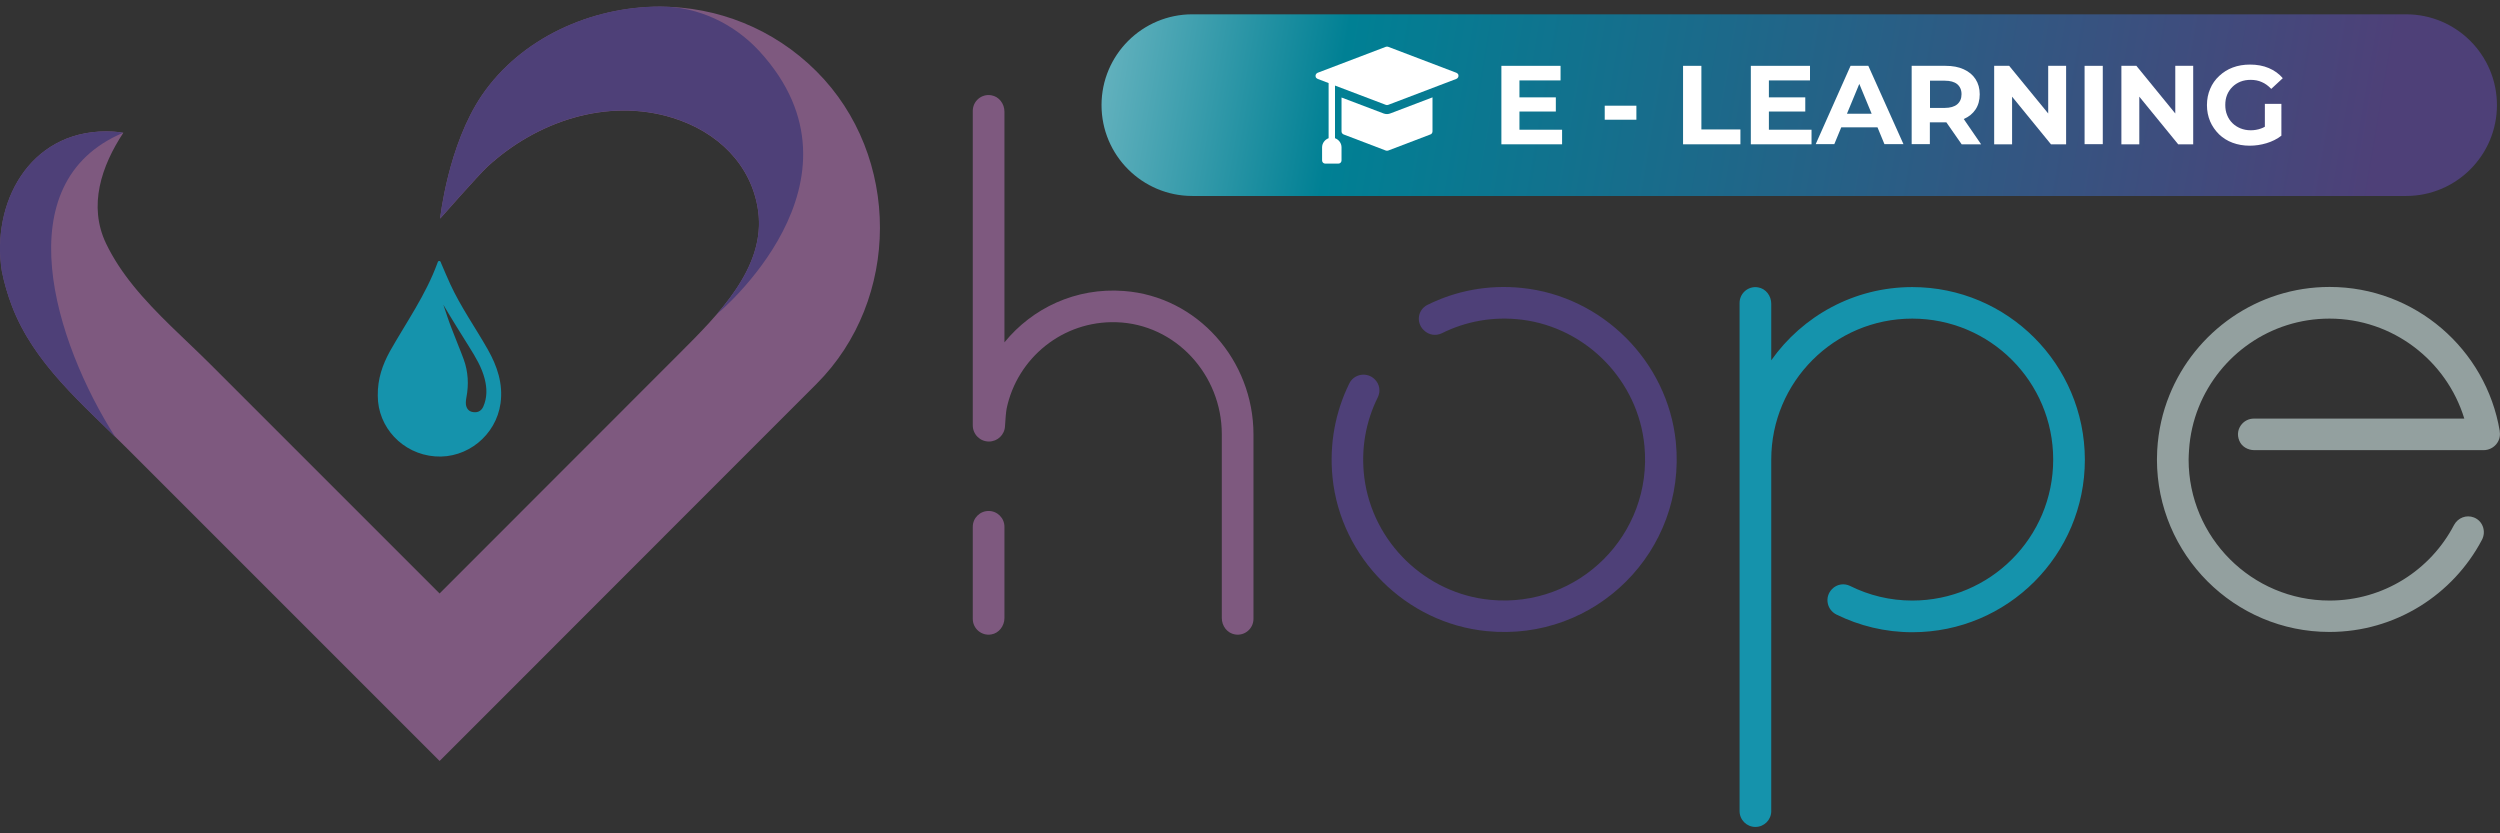 <?xml version="1.0" encoding="utf-8"?>
<!-- Generator: Adobe Illustrator 24.3.0, SVG Export Plug-In . SVG Version: 6.00 Build 0)  -->
<svg version="1.1" id="Capa_1" xmlns="http://www.w3.org/2000/svg" xmlns:xlink="http://www.w3.org/1999/xlink" x="0px" y="0px"
	 viewBox="0 0 180 60" style="enable-background:new 0 0 180 60;" xml:space="preserve">
<rect x="0" y="0" width="180" height="60" fill="#333333" stroke="none"/>
<style type="text/css">
	.st0{fill:#7E597F;}
	.st1{fill:#4E4078;}
	.st2{fill:#93A09F;}
	.st3{fill:#1593AC;}
	.st4{fill:url(#SVGID_1_);}
	.st5{fill:#FFFFFF;}
</style>
<g>
	<path class="st0" d="M58.79,5.14c-3.11-3.11-7.18-4.66-11.26-4.66c-4.98,0-10.02,2.27-12.83,6.38c-2.45,3.6-3.01,8.88-3.01,8.88
		s2.78-3.16,3.41-3.74c3.54-3.25,8.59-4.97,13.31-3.52c3.23,0.99,5.72,3.37,6.18,6.73c0.55,4.06-2.89,7.46-5.64,10.21
		c-0.28,0.28-0.57,0.57-0.85,0.85L31.66,42.72l-0.01,0.01l-7.56-7.56l0,0l-8.92-8.92c-1.83-1.83-3.91-3.62-5.58-5.69
		c-0.76-0.94-1.43-1.94-1.95-3.02c-1.31-2.73-0.33-5.6,1.24-7.98c0,0-0.48-0.1-1.24-0.1c-5.57,0.01-8.28,5.21-7.5,10.08
		c0.17,0.84,0.41,1.67,0.72,2.48c1.57,4.15,5.12,7.1,8.17,10.15c1.08,1.08,2.15,2.15,3.23,3.23l1.21,1.21l2.77,2.77l1,1l1.03,1.03
		l1.04,1.04c0.87,0.87,1.76,1.76,2.62,2.62l1.04,1.04c0.51,0.51,1.02,1.02,1.51,1.51l1.44,1.44c3.25,3.25,5.66,5.66,5.66,5.66
		l0.07,0.07l6.03-6.03L54.13,32.3l4.65-4.65C64.87,21.57,64.89,11.24,58.79,5.14z"/>
	<g>
		<path class="st0" d="M71.18,36.79c-0.63,0-1.14,0.51-1.14,1.14v6.63c0,0.69,0.62,1.24,1.33,1.12c0.56-0.09,0.95-0.62,0.95-1.18
			v-6.57C72.32,37.3,71.81,36.79,71.18,36.79z"/>
		<path class="st0" d="M80.91,20.95c-3.46-0.26-6.59,1.24-8.59,3.7V8.04c0-0.57-0.39-1.09-0.95-1.18c-0.71-0.12-1.33,0.43-1.33,1.12
			v22.65c0,0.64,0.52,1.16,1.16,1.16c0.62,0,1.13-0.48,1.16-1.1c0.03-0.5,0.07-1.03,0.12-1.28c0.76-3.62,4.03-6.33,7.9-6.21
			c4.27,0.13,7.59,3.79,7.59,8.06V44.5c0,0.57,0.39,1.09,0.95,1.18c0.71,0.12,1.33-0.43,1.33-1.12V31.28
			C90.25,25.95,86.23,21.34,80.91,20.95z"/>
	</g>
	<path class="st1" d="M109.56,20.73c-2.45-0.25-4.77,0.22-6.78,1.22c-0.69,0.34-0.84,1.25-0.29,1.8l0.02,0.02
		c0.35,0.35,0.87,0.44,1.31,0.22c1.71-0.85,3.68-1.23,5.77-0.97c4.66,0.59,8.37,4.41,8.81,9.09c0.6,6.36-4.72,11.68-11.08,11.08
		c-4.68-0.44-8.5-4.15-9.09-8.81c-0.26-2.09,0.12-4.06,0.97-5.77c0.22-0.44,0.13-0.96-0.22-1.3v0c-0.55-0.55-1.49-0.4-1.83,0.3
		c-0.99,2.01-1.45,4.32-1.21,6.75c0.58,5.81,5.29,10.51,11.1,11.08c7.84,0.78,14.4-5.78,13.62-13.62
		C120.07,26.02,115.37,21.32,109.56,20.73z"/>
	<path class="st2" d="M167.73,43.24c-5.6,0-10.15-4.55-10.15-10.15c0-0.23,0.02-0.45,0.03-0.68c0.07-1.09,0.31-2.13,0.7-3.1
		c1.5-3.73,5.15-6.37,9.41-6.37c4.57,0,8.44,3.04,9.71,7.2h-15.16c-0.35,0-0.66,0.16-0.87,0.41c-0.25,0.3-0.36,0.73-0.17,1.18
		c0.17,0.43,0.62,0.68,1.08,0.68h3.73h11.8h0.98c0.71,0,1.28-0.63,1.16-1.34c0,0,0-0.01,0-0.01c0-0.01,0-0.02,0-0.03
		c-0.98-5.88-6.1-10.37-12.25-10.37c-5.21,0-9.69,3.23-11.53,7.79c-0.5,1.23-0.8,2.56-0.88,3.95c-0.01,0.22-0.02,0.45-0.02,0.68
		c0,6.85,5.57,12.42,12.42,12.42c4.76,0,8.9-2.69,10.98-6.63c0.32-0.61,0.06-1.36-0.57-1.61l0,0c-0.55-0.22-1.16,0.02-1.44,0.54
		C175,41.04,171.62,43.24,167.73,43.24z"/>
	<path class="st3" d="M137.68,20.67L137.68,20.67c-4.19,0-7.9,2.09-10.15,5.27v-4.07c0-0.57-0.39-1.09-0.95-1.18
		c-0.71-0.12-1.33,0.43-1.33,1.12v11.29v25.3c0,0.63,0.51,1.14,1.14,1.14s1.14-0.51,1.14-1.14V42.45v-2.2V39.7v-6.61
		c0-5.6,4.55-10.15,10.15-10.15h0c5.61,0,10.15,4.54,10.15,10.15v0c0,5.61-4.54,10.15-10.15,10.15h0c-1.61,0-3.12-0.38-4.47-1.05
		c-0.44-0.22-0.96-0.13-1.3,0.22c-0.56,0.56-0.39,1.49,0.32,1.84c1.65,0.81,3.5,1.27,5.46,1.27h0c6.86,0,12.42-5.56,12.42-12.42v0
		C150.1,26.23,144.54,20.67,137.68,20.67z"/>
	<path class="st3" d="M27.2,28.5c0,2.26,1.78,4.18,4.12,4.36c2.3,0.18,4.4-1.51,4.72-3.83c0.19-1.4-0.24-2.67-0.92-3.87
		c-0.89-1.57-1.94-3.05-2.7-4.7c-0.23-0.49-0.43-0.99-0.65-1.49c-0.03-0.07-0.04-0.18-0.15-0.18c-0.09,0-0.1,0.09-0.13,0.16
		c-0.83,2.28-2.24,4.26-3.42,6.35C27.54,26.27,27.18,27.28,27.2,28.5z M31.92,21.94c0.61,1.04,1.24,2.04,1.87,3.05
		c0.45,0.72,0.9,1.46,1.11,2.3c0.17,0.67,0.18,1.34-0.1,1.98c-0.15,0.34-0.44,0.47-0.8,0.39c-0.29-0.06-0.47-0.32-0.46-0.68
		c0-0.12,0.02-0.24,0.04-0.36c0.18-0.93,0.13-1.85-0.19-2.74c-0.28-0.76-0.6-1.5-0.88-2.25C32.29,23.07,32.11,22.5,31.92,21.94z"/>
	<linearGradient id="SVGID_1_" gradientUnits="userSpaceOnUse" x1="53.549" y1="-5.406" x2="170.726" y2="14.596">
		<stop  offset="4.877050e-03" style="stop-color:#FFFFFF"/>
		<stop  offset="0.372" style="stop-color:#008094"/>
		<stop  offset="1" style="stop-color:#4E4078"/>
	</linearGradient>
	<path class="st4" d="M173.24,1.03H85.85c-3.61,0-6.54,2.93-6.54,6.54s2.93,6.54,6.54,6.54h87.39c3.61,0,6.54-2.93,6.54-6.54
		S176.85,1.03,173.24,1.03z"/>
	<g>
		<g>
			<path class="st5" d="M99.62,8.17l-3.03-1.15v2.44c0,0.1,0.06,0.18,0.15,0.22l3.04,1.16c0.05,0.02,0.11,0.02,0.17,0l3.04-1.16
				c0.09-0.03,0.15-0.12,0.15-0.22V7.01l-3.02,1.15C99.96,8.23,99.78,8.23,99.62,8.17z"/>
			<path class="st5" d="M105,5.38c-0.02-0.06-0.07-0.11-0.14-0.14l-4.91-1.87c-0.05-0.02-0.11-0.02-0.17,0l-4.91,1.87
				c-0.12,0.05-0.18,0.18-0.14,0.3c0.02,0.06,0.07,0.11,0.14,0.14l0.79,0.3v3.97c-0.27,0.1-0.47,0.36-0.47,0.66v0.94
				c0,0.13,0.1,0.23,0.23,0.23h0.94c0.13,0,0.23-0.1,0.23-0.23v-0.94c0-0.31-0.2-0.56-0.47-0.66V6.16l3.66,1.39
				c0.05,0.02,0.11,0.02,0.17,0l4.91-1.87C104.98,5.63,105.04,5.5,105,5.38z"/>
		</g>
		<g>
			<polygon class="st5" points="109.4,8.03 112.02,8.03 112.02,7.01 109.4,7.01 109.4,5.79 112.36,5.79 112.36,4.74 108.1,4.74 
				108.1,10.39 112.47,10.39 112.47,9.34 109.4,9.34 			"/>
			<rect x="115.54" y="7.61" class="st5" width="2.28" height="1.01"/>
			<polygon class="st5" points="122.5,4.74 121.18,4.74 121.18,10.39 125.31,10.39 125.31,9.32 122.5,9.32 			"/>
			<polygon class="st5" points="127.36,8.03 129.98,8.03 129.98,7.01 127.36,7.01 127.36,5.79 130.32,5.79 130.32,4.74 126.06,4.74 
				126.06,10.39 130.43,10.39 130.43,9.34 127.36,9.34 			"/>
			<path class="st5" d="M133.24,4.74l-2.51,5.64h1.34l0.5-1.21h2.61l0.5,1.21h1.37l-2.53-5.64H133.24z M132.98,8.19l0.89-2.15
				l0.89,2.15H132.98z"/>
			<path class="st5" d="M141.39,8.57c0.37-0.16,0.65-0.39,0.85-0.69c0.2-0.3,0.3-0.67,0.3-1.09c0-0.42-0.1-0.78-0.3-1.09
				c-0.2-0.31-0.48-0.54-0.85-0.71s-0.8-0.25-1.31-0.25h-2.44v5.64h1.31V8.81h1.13c0.02,0,0.04,0,0.06,0l1.1,1.58h1.4L141.39,8.57
				C141.39,8.57,141.39,8.57,141.39,8.57z M140.92,6.06c0.2,0.17,0.31,0.41,0.31,0.72c0,0.31-0.1,0.55-0.31,0.73
				c-0.2,0.17-0.51,0.26-0.9,0.26h-1.06V5.81h1.06C140.41,5.81,140.71,5.89,140.92,6.06z"/>
			<polygon class="st5" points="147.47,8.17 144.66,4.74 143.58,4.74 143.58,10.39 144.87,10.39 144.87,6.96 147.67,10.39 
				148.76,10.39 148.76,4.74 147.47,4.74 			"/>
			<rect x="150.09" y="4.74" class="st5" width="1.31" height="5.64"/>
			<polygon class="st5" points="156.62,8.17 153.82,4.74 152.74,4.74 152.74,10.39 154.03,10.39 154.03,6.96 156.83,10.39 
				157.91,10.39 157.91,4.74 156.62,4.74 			"/>
			<path class="st5" d="M163.06,9.13c-0.09,0.05-0.17,0.09-0.26,0.12c-0.24,0.09-0.5,0.13-0.75,0.13c-0.27,0-0.52-0.05-0.74-0.14
				c-0.22-0.09-0.42-0.22-0.58-0.38c-0.16-0.16-0.29-0.35-0.38-0.58c-0.09-0.22-0.13-0.46-0.13-0.72c0-0.27,0.04-0.51,0.13-0.73
				c0.09-0.22,0.22-0.41,0.38-0.57c0.16-0.16,0.36-0.29,0.58-0.38c0.23-0.09,0.47-0.13,0.74-0.13c0.29,0,0.56,0.05,0.8,0.16
				c0.24,0.1,0.47,0.27,0.68,0.49l0.83-0.77c-0.27-0.32-0.61-0.56-1.01-0.73c-0.4-0.17-0.85-0.25-1.35-0.25
				c-0.45,0-0.87,0.07-1.24,0.21c-0.38,0.14-0.7,0.35-0.98,0.61c-0.28,0.26-0.5,0.57-0.65,0.93c-0.15,0.35-0.23,0.74-0.23,1.17
				s0.08,0.81,0.23,1.17c0.15,0.35,0.37,0.66,0.64,0.93c0.27,0.26,0.6,0.47,0.98,0.61c0.38,0.14,0.79,0.21,1.23,0.21
				c0.4,0,0.81-0.06,1.21-0.18c0.4-0.12,0.76-0.3,1.07-0.54V7.48h-1.19V9.13z"/>
		</g>
	</g>
	<path class="st1" d="M0.13,19.54c0.17,0.84,0.41,1.67,0.72,2.48c1.45,3.83,4.57,6.63,7.44,9.43C3.94,24.63,0.33,13.15,8.87,9.56
		c0,0-0.48-0.1-1.24-0.1C2.06,9.47-0.65,14.67,0.13,19.54z"/>
	<path class="st1" d="M54.68,3.69c-1.83-1.99-4.4-3.21-7.11-3.22c-0.01,0-0.03,0-0.04,0c-4.98,0-10.02,2.27-12.83,6.38
		c-2.45,3.6-3.01,8.88-3.01,8.88s2.78-3.16,3.41-3.74c3.54-3.25,8.59-4.97,13.31-3.52c3.23,0.99,5.72,3.37,6.18,6.73
		c0.38,2.78-1.12,5.25-2.98,7.42l0,0C51.61,22.63,63.25,13.04,54.68,3.69z"/>
</g>
</svg>
